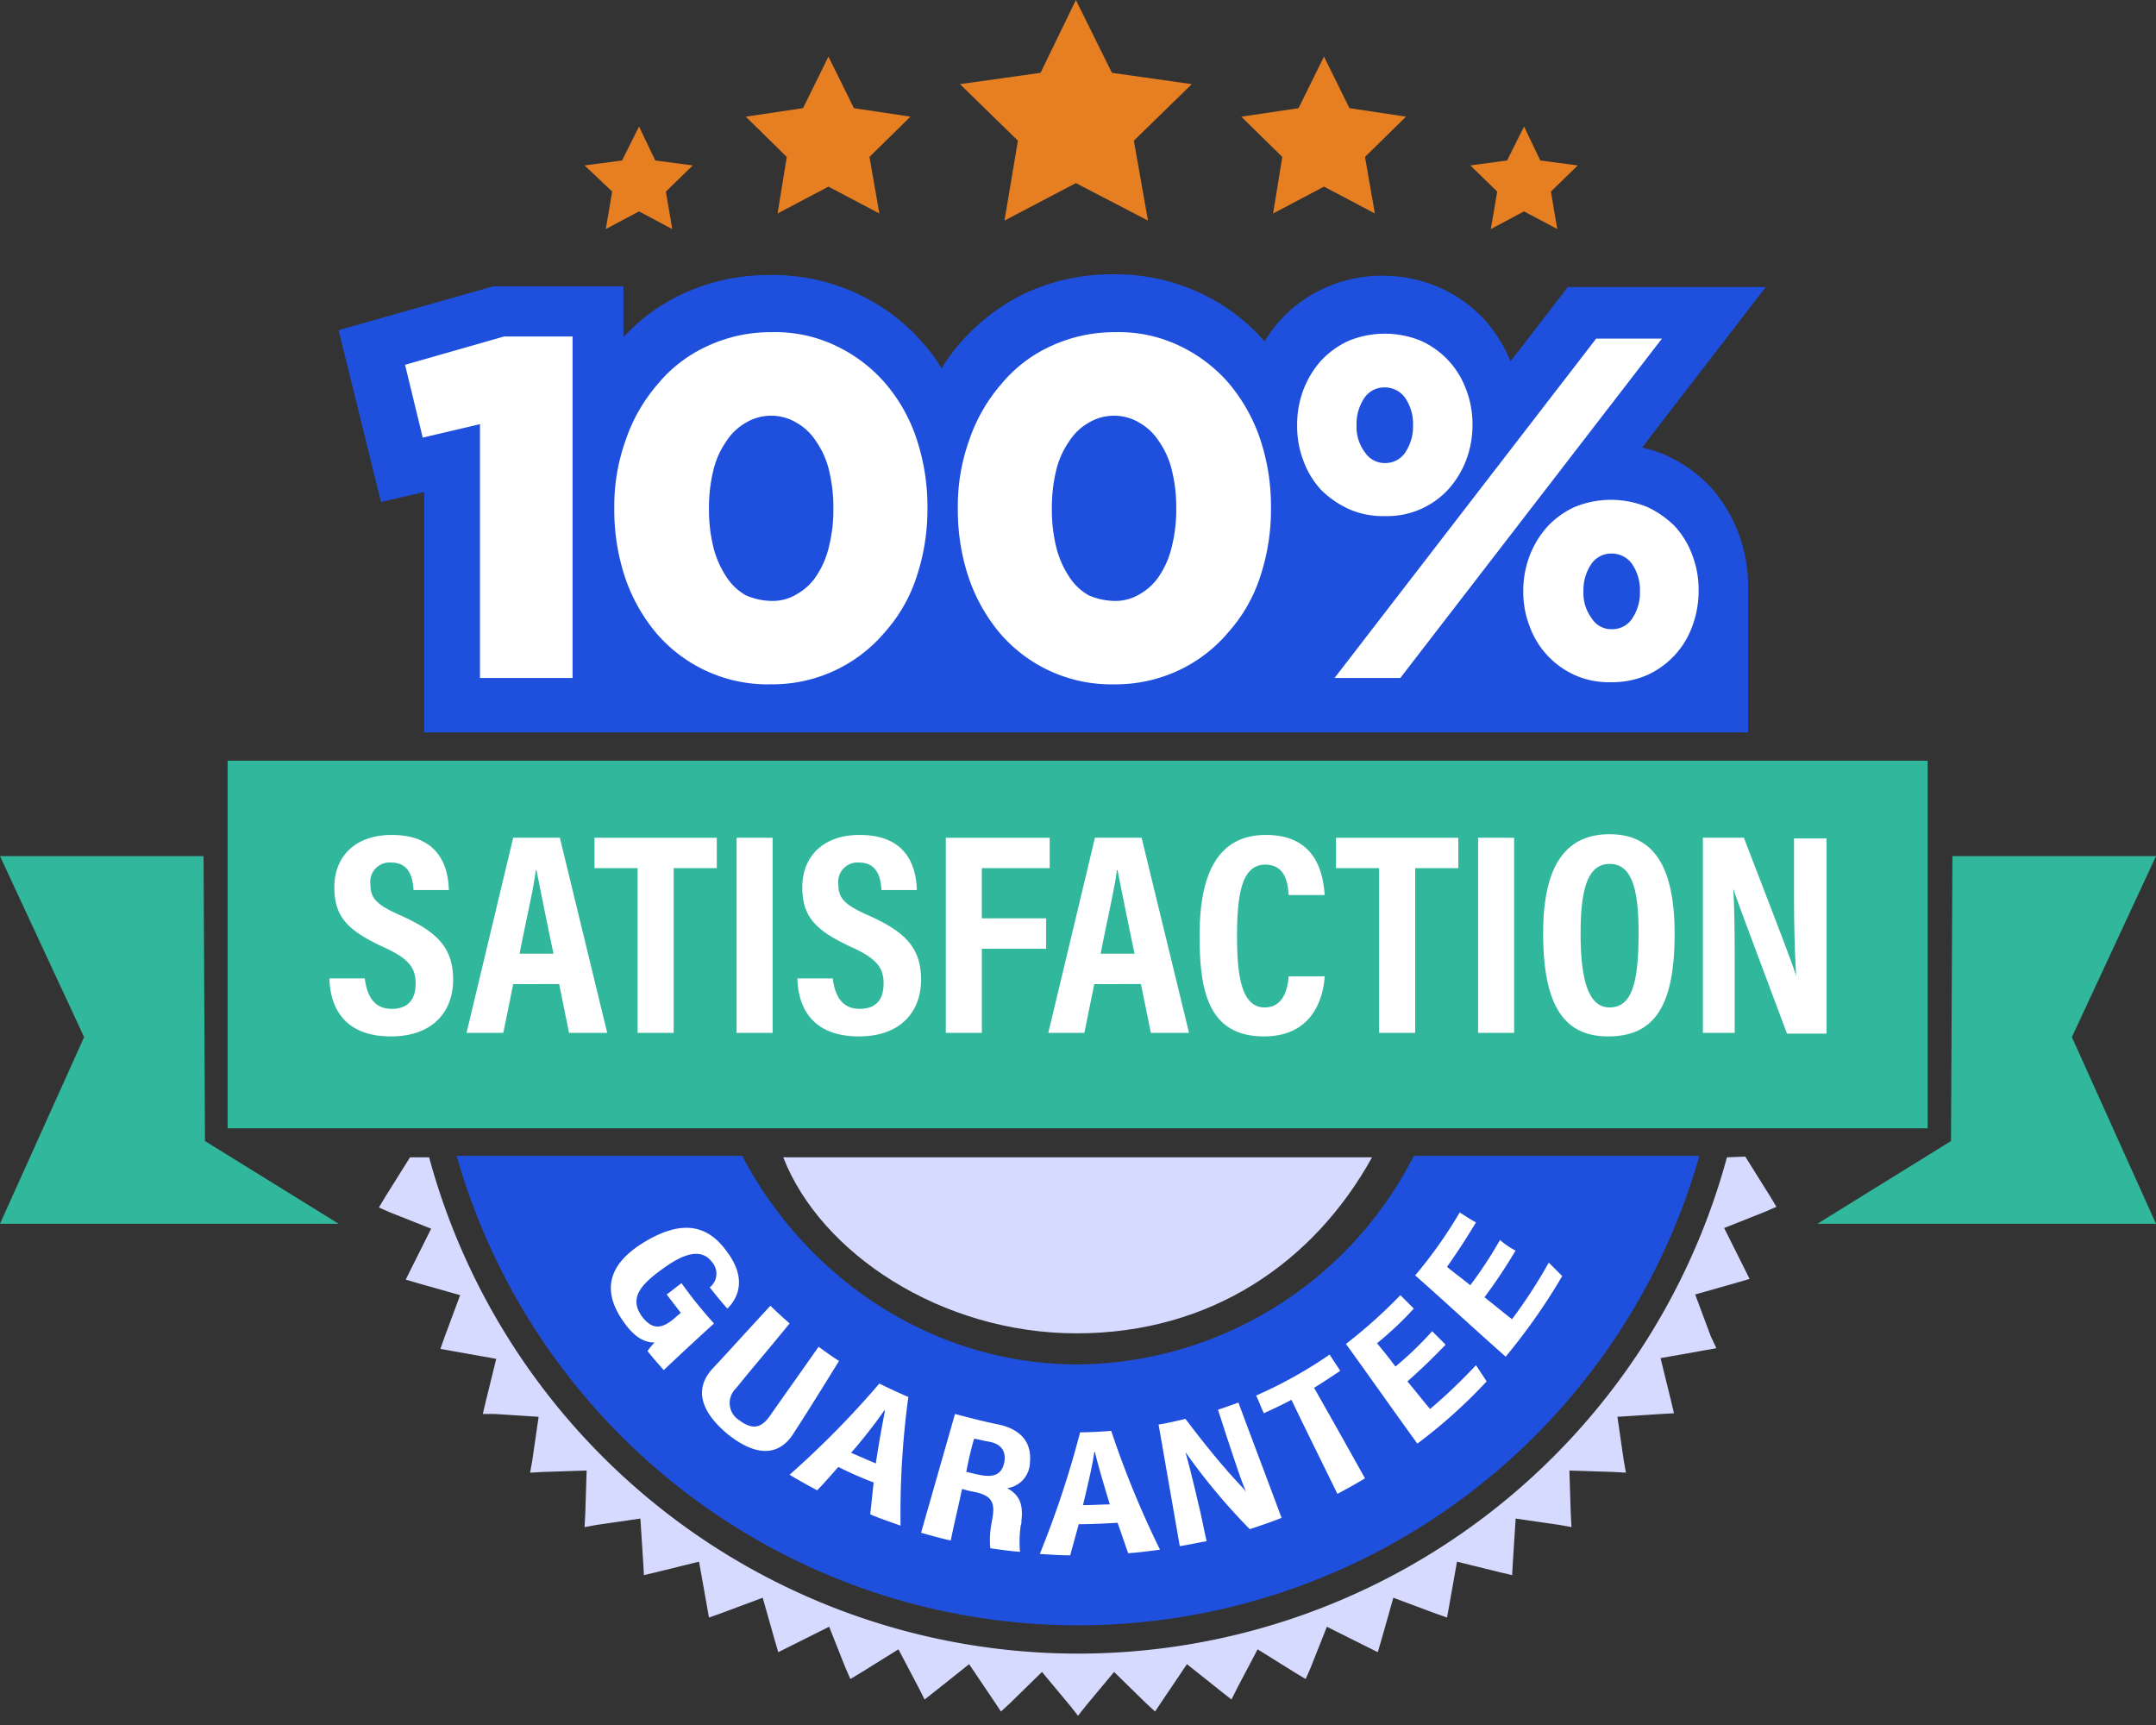 <svg xmlns="http://www.w3.org/2000/svg" viewBox="0 0 200 160">
<rect x="0" y="0" width="200" height="160" fill="#333333" stroke="none"/>
<path fill="#31b89c" d="m200 113.508-7.803-17.311L200 79.41h-18.885l-.131 26.426-12.394 7.672z"/>
<path fill="#1f50dd" d="M158.689 45.18a13.2 13.2 0 0 0-4.132-2.95 12.7 12.7 0 0 0-2.229-.722L163.8 26.623h-18.36l-5.312 6.885a13.8 13.8 0 0 0-2.426-3.869 12.5 12.5 0 0 0-4.131-2.95 13.05 13.05 0 0 0-5.312-1.115 12.8 12.8 0 0 0-5.311 1.115 12.5 12.5 0 0 0-4.131 2.95 11.7 11.7 0 0 0-1.509 2.033 17.8 17.8 0 0 0-5.9-4.459 18.5 18.5 0 0 0-8.131-1.77 19 19 0 0 0-8.2 1.77 18.7 18.7 0 0 0-7.738 6.951A13 13 0 0 0 85.77 32a18 18 0 0 0-6.163-4.721 18.5 18.5 0 0 0-8.132-1.771 18.96 18.96 0 0 0-8.2 1.771 17.5 17.5 0 0 0-5.443 4v-4.722H45.77l-14.36 4.066 3.934 15.934 4-.918v22.295h122.82V54.426a14.4 14.4 0 0 0-.918-5.049 13.9 13.9 0 0 0-2.557-4.197"/>
<path fill="#31b89c" d="m0 113.508 7.803-17.311L0 79.41h18.885l.131 26.426 12.394 7.672z"/>
<path fill="#31b89c" d="M21.115 70.557H178.82v34.098H21.115z"/>
<path fill="#fff" d="M33.836 90.754c.2 1.508.787 2.82 2.492 2.82 1.639 0 2.229-.984 2.229-2.361 0-1.508-.721-2.361-3.082-3.41-3.213-1.508-4.459-2.754-4.459-5.508 0-2.885 1.968-4.852 5.312-4.852 4.262 0 5.246 2.754 5.311 5.114h-3.278C38.3 81.508 38.033 80 36.262 80a1.794 1.794 0 0 0-1.9 2.033c0 1.311.59 1.9 2.819 2.885 3.345 1.508 4.853 2.951 4.853 5.967 0 2.885-1.836 5.246-5.771 5.246-4.328 0-5.639-2.688-5.705-5.377zm13.771.525-.918 4.521h-3.41l4.328-18.1h4.327l4.394 18.1h-3.541l-.918-4.524zm3.737-2.82a624 624 0 0 1-1.574-7.738h-.065c-.2 1.64-.853 4.394-1.508 7.738zm7.804-7.934h-4v-2.82h11.344v2.82h-4V95.8h-3.344zm12.524-2.82V95.8h-3.344V77.7zm5.574 13.049c.2 1.508.787 2.82 2.492 2.82 1.639 0 2.229-.984 2.229-2.361 0-1.508-.721-2.361-3.082-3.41-3.213-1.508-4.459-2.754-4.459-5.508 0-2.885 1.967-4.852 5.312-4.852 4.262 0 5.246 2.754 5.311 5.114H81.77c-.065-1.049-.327-2.557-2.1-2.557a1.794 1.794 0 0 0-1.9 2.033c0 1.311.59 1.9 2.819 2.885 3.344 1.508 4.853 2.951 4.853 5.967 0 2.885-1.836 5.246-5.771 5.246-4.328 0-5.639-2.688-5.7-5.377zm10.492-13.049h9.639v2.82h-6.3v4.655h5.967V88h-5.962v7.8h-3.344V77.7zm13.77 13.574-.918 4.521h-3.344l4.328-18.1h4.326l4.4 18.1h-3.541l-.918-4.524zm3.738-2.82a624 624 0 0 1-1.574-7.738h-.065c-.2 1.64-.853 4.394-1.509 7.738zm17.639 2.098c-.065.918-.459 5.574-5.639 5.574-5.312 0-5.967-4.524-5.967-9.377 0-5.836 1.77-9.311 6.164-9.311 4.983 0 5.311 4.131 5.442 5.573h-3.344c-.066-.59-.066-2.819-2.164-2.819s-2.623 2.492-2.623 6.623c0 3.41.328 6.623 2.557 6.623 1.968 0 2.164-2.164 2.23-2.886zm5.049-10.032h-4v-2.82h11.345v2.82h-4V95.8h-3.345zm12.525-2.82V95.8h-3.344V77.7zm14.885 8.918c0 6.623-1.836 9.508-6.164 9.508-4.065 0-6.032-2.82-6.032-9.574 0-6.557 2.3-9.18 6.163-9.18 4.066 0 6.033 2.951 6.033 9.246m-8.721-.066c0 4.328.721 6.886 2.688 6.886 2.1 0 2.689-2.361 2.689-6.886 0-4.2-.656-6.426-2.689-6.426s-2.688 2.361-2.688 6.426m11.344 9.243V77.7h3.8c3.869 10.033 4.591 11.934 4.853 12.852-.131-2.164-.2-4.852-.2-7.8V77.77h3.017v18.1h-3.667c-4-10.689-4.721-12.59-4.983-13.443.131 2.23.131 4.918.131 8.131V95.8z"/>
<path fill="#1f50dd" d="M131.148 107.213A35.33 35.33 0 0 1 100 126.557c-13.377 0-25.115-7.868-31.148-19.344H42.361a59.921 59.921 0 0 0 115.278 0z"/>
<path fill="#fff" d="M61.574 127.082c-.525-.59-1.049-1.18-1.508-1.771a7 7 0 0 1 .655-.786c-1.18 0-2.1-.787-2.951-2.033-2.163-3.148-.983-5.508 2.1-7.344 3.541-2.1 5.836-1.443 7.541.918 2.229 2.95.59 4.786.065 5.311-.59-.656-1.114-1.311-1.639-1.967a1.616 1.616 0 0 0 .2-2.361c-.984-1.311-2.623-.787-4.59.656-2.1 1.508-3.082 2.754-1.9 4.393.984 1.312 1.9 1.181 3.148.066.131-.131.327-.262.459-.394-.459-.59-.853-1.114-1.312-1.7.459-.328.918-.722 1.377-1.05a42 42 0 0 0 3.017 3.738 271 271 0 0 0-4.662 4.324m11.672-4.328c-1.639 2.033-3.344 4-4.984 6.033a1.873 1.873 0 0 0 .328 2.951c1.377 1.049 2.164.524 2.82-.394 1.508-2.164 3.016-4.262 4.524-6.426.656.459 1.246.918 1.9 1.311-1.377 2.23-2.754 4.46-4.2 6.689-1.049 1.7-2.95 2.623-6.1.131-3.082-2.557-2.82-4.656-1.377-6.164 1.77-1.9 3.541-3.869 5.311-5.77.598.59 1.188 1.115 1.778 1.639m4.524 13.312c-.655.721-1.311 1.508-1.967 2.164-.852-.46-1.7-.919-2.557-1.443a85 85 0 0 0 8.328-8.459c.918.459 1.77.852 2.688 1.246a80 80 0 0 0-.721 11.934c-.918-.328-1.9-.656-2.82-1.049.131-.984.2-1.967.328-2.951a36 36 0 0 1-3.279-1.442m3.476-.328c.328-2.23.656-3.869.852-4.918h-.065a47 47 0 0 1-3.082 3.934c.787.328 1.508.656 2.295.984m8 2.362c-.328 1.574-.721 3.148-1.049 4.787-.918-.2-1.836-.459-2.754-.721l3.147-11.016c1.246.327 2.492.655 3.738.918 2.229.393 3.41 1.573 3.213 3.606a2.46 2.46 0 0 1-2.1 2.361c1.049.59 1.508 1.377 1.311 3.016a1.1 1.1 0 0 1-.065.459 10.5 10.5 0 0 0-.066 2.426c-.918-.065-1.836-.2-2.754-.327A8.2 8.2 0 0 1 92 141.18c0-.131.066-.262.066-.393.262-1.508-.132-2.1-1.771-2.426a8 8 0 0 1-1.049-.261m.393-1.573c.394.065.787.2 1.181.262 1.508.328 2.164-.131 2.36-1.246.131-.984-.328-1.639-1.508-1.836-.459-.066-.852-.2-1.311-.262a31 31 0 0 0-.722 3.08zm10.427 4.85c-.263.984-.525 1.9-.787 2.885-.918 0-1.9-.065-2.82-.131a91 91 0 0 0 3.738-11.279c.983 0 1.967-.065 2.885-.131a88 88 0 0 0 4.525 11.017c-.984.131-1.968.262-2.951.328-.328-.918-.656-1.9-.984-2.82-1.246.065-2.426.131-3.606.131m2.885-1.836c-.656-2.164-1.115-3.738-1.377-4.852h-.066c-.131 1.049-.524 2.754-1.049 4.918.852 0 1.705-.066 2.492-.066m6.492 3.869c-.656-3.738-1.312-7.541-1.968-11.279.853-.131 1.64-.328 2.492-.524 4.131 5.442 5.377 6.295 5.64 6.819-.525-1.246-1.05-2.885-1.64-4.656-.328-.983-.656-2.032-.983-3.016.655-.2 1.311-.459 1.9-.656 1.312 3.541 2.689 7.148 4 10.689-.983.393-1.967.721-2.951 1.049a57.6 57.6 0 0 1-5.967-7.147c.394 1.377.787 3.016 1.246 4.983.262 1.049.459 2.164.721 3.279-.785.131-1.633.328-2.49.459m10.357-13.574c-.852.459-1.7.853-2.557 1.246-.262-.525-.459-1.115-.721-1.639a41 41 0 0 0 6.819-3.8c.328.525.656.984.984 1.509-.787.524-1.574 1.049-2.426 1.573a982 982 0 0 1 4.721 8.394c-.853.524-1.7.983-2.557 1.442-1.44-2.954-2.883-5.84-4.263-8.725m14.3-5.115a57 57 0 0 1-3.541 3.41c.722.853 1.377 1.705 2.1 2.558a50 50 0 0 0 4.262-4.066c.328.525.656.984.984 1.508a48 48 0 0 1-6.427 5.771c-2.229-3.082-4.393-6.164-6.623-9.246a47 47 0 0 0 5.05-4.525l1.246 1.246a31.5 31.5 0 0 1-3.41 3.213c.59.721 1.18 1.443 1.705 2.164a32 32 0 0 0 3.409-3.279zm6.49-8.721a50 50 0 0 1-2.885 4.328c.852.656 1.7 1.377 2.557 2.033a48 48 0 0 0 3.41-5.246l1.246 1.246a56.3 56.3 0 0 1-5.246 7.475c-2.82-2.492-5.574-5.049-8.393-7.541a42.3 42.3 0 0 0 4.131-5.836c.524.328.983.656 1.508.918a63 63 0 0 1-2.689 4.131c.722.59 1.443 1.115 2.164 1.7a39 39 0 0 0 2.755-4.2 7 7 0 0 0 1.442.992M44.525 39.344l-5.312 1.246-1.639-6.754 9.18-2.623h6.361v31.672h-8.59zm26.95 24.131a13.59 13.59 0 0 1-10.623-4.786 16 16 0 0 1-2.885-5.181 19.8 19.8 0 0 1-.983-6.3v-.065a18.1 18.1 0 0 1 1.049-6.3 15.5 15.5 0 0 1 2.951-5.18 12.9 12.9 0 0 1 4.59-3.541 13.8 13.8 0 0 1 6.033-1.311 12.95 12.95 0 0 1 6.032 1.311 13.9 13.9 0 0 1 4.525 3.476 15.3 15.3 0 0 1 2.885 5.18 19.8 19.8 0 0 1 .984 6.3v.066a19.8 19.8 0 0 1-.984 6.295 14.4 14.4 0 0 1-2.951 5.18 13.62 13.62 0 0 1-10.623 4.852zm.132-7.737a4.3 4.3 0 0 0 2.36-.656 5.2 5.2 0 0 0 1.833-1.771 8.3 8.3 0 0 0 1.115-2.688 14 14 0 0 0 .393-3.41v-.065a14.5 14.5 0 0 0-.393-3.476 7.8 7.8 0 0 0-1.18-2.688 5.25 5.25 0 0 0-1.835-1.771 4.58 4.58 0 0 0-4.722 0 5.25 5.25 0 0 0-1.836 1.771 7.8 7.8 0 0 0-1.18 2.688 14.5 14.5 0 0 0-.394 3.476v.065a14.5 14.5 0 0 0 .394 3.476 8.8 8.8 0 0 0 1.18 2.754 5.24 5.24 0 0 0 1.836 1.77 6.2 6.2 0 0 0 2.429.525m31.737 7.737a13.59 13.59 0 0 1-10.623-4.786 16 16 0 0 1-2.885-5.181 19.8 19.8 0 0 1-.984-6.3v-.065a18.1 18.1 0 0 1 1.05-6.3 15.5 15.5 0 0 1 2.95-5.18 12.9 12.9 0 0 1 4.591-3.541 14 14 0 0 1 6.032-1.311 12.95 12.95 0 0 1 6.033 1.311 13.9 13.9 0 0 1 4.525 3.476 16 16 0 0 1 2.885 5.18 19.8 19.8 0 0 1 .984 6.3v.066a19.8 19.8 0 0 1-.984 6.295 14.4 14.4 0 0 1-2.951 5.18 13.5 13.5 0 0 1-4.59 3.541 13.8 13.8 0 0 1-6.033 1.315m.066-7.737a4.3 4.3 0 0 0 2.36-.656 5.23 5.23 0 0 0 1.837-1.771 8.3 8.3 0 0 0 1.114-2.688 14 14 0 0 0 .394-3.41v-.065a14.4 14.4 0 0 0-.394-3.476 7.8 7.8 0 0 0-1.18-2.688 5.25 5.25 0 0 0-1.836-1.771 4.58 4.58 0 0 0-4.721 0 5.23 5.23 0 0 0-1.836 1.771 7.8 7.8 0 0 0-1.181 2.688 14.5 14.5 0 0 0-.393 3.476v.065a14.5 14.5 0 0 0 .393 3.476 8.7 8.7 0 0 0 1.181 2.754 5.2 5.2 0 0 0 1.836 1.77 6.2 6.2 0 0 0 2.426.525m25.049-7.869a7.8 7.8 0 0 1-3.344-.656 8.9 8.9 0 0 1-2.558-1.77 8 8 0 0 1-1.639-2.689 8.9 8.9 0 0 1-.59-3.279v-.065a9.1 9.1 0 0 1 .59-3.279 8.7 8.7 0 0 1 1.639-2.688 8 8 0 0 1 2.558-1.836 8.85 8.85 0 0 1 6.688 0 7.9 7.9 0 0 1 4.2 4.524 8.8 8.8 0 0 1 .59 3.213v.066a9.1 9.1 0 0 1-.59 3.279 8.7 8.7 0 0 1-1.639 2.688 7.7 7.7 0 0 1-5.9 2.492zm19.607-16.459h6.1L129.9 62.885h-6.1zm-19.607 11.541a2.22 2.22 0 0 0 1.9-.984 4.3 4.3 0 0 0 .721-2.492v-.065a4.3 4.3 0 0 0-.721-2.492 2.3 2.3 0 0 0-1.9-.984 2.22 2.22 0 0 0-1.9.984 4.3 4.3 0 0 0-.721 2.492v.065a3.9 3.9 0 0 0 .787 2.492 2.19 2.19 0 0 0 1.834.984m20.984 20.328a7.8 7.8 0 0 1-3.345-.656 7.9 7.9 0 0 1-4.2-4.525 8.7 8.7 0 0 1-.591-3.213v-.065a9.1 9.1 0 0 1 .591-3.279 8.7 8.7 0 0 1 1.639-2.689 8 8 0 0 1 2.557-1.836 8.87 8.87 0 0 1 6.689 0 8.9 8.9 0 0 1 2.557 1.771 8 8 0 0 1 1.64 2.688 8.9 8.9 0 0 1 .59 3.279v.066a9.4 9.4 0 0 1-.59 3.278 7.92 7.92 0 0 1-4.2 4.525 8.2 8.2 0 0 1-3.337.656m.065-4.918a2.22 2.22 0 0 0 1.9-.984 4.3 4.3 0 0 0 .721-2.492v-.065a4.3 4.3 0 0 0-.721-2.492 2.3 2.3 0 0 0-1.9-.984 2.22 2.22 0 0 0-1.9.984 4.3 4.3 0 0 0-.722 2.492v.065a3.9 3.9 0 0 0 .787 2.492 2.11 2.11 0 0 0 1.835.984"/>
<path fill="#d6daff" d="M160.2 107.344a62.376 62.376 0 0 1-120.394 0h-1.77l-2.3 3.672-.59.984 1.049.459 3.8 1.508-1.836 3.672-.525 1.05 1.115.327 3.935 1.115L41.246 124l-.394 1.115 1.115.2 4.066.722-.984 4-.262 1.115H45.9l4.065.262-.59 4.065-.2 1.115 1.181-.065 4.065-.132-.131 4.066-.065 1.18 1.114-.2 4.066-.591.262 4.066.066 1.18 1.114-.262 4-.984.722 4.066.2 1.115 1.115-.394 3.869-1.442 1.115 3.934.328 1.115 1.049-.525 3.672-1.836 1.508 3.8.459 1.049.984-.59 3.475-2.164 1.9 3.606.524 1.049.919-.721 3.213-2.557 2.3 3.409.655.984.853-.787 2.951-2.885 2.623 3.148.721.918.721-.918 2.623-3.148 2.951 2.885.853.787.655-.984 2.3-3.409 3.213 2.557.918.721.525-1.049 1.9-3.606 3.475 2.164.984.59.459-1.049 1.508-3.8 3.672 1.836 1.049.525.328-1.115 1.115-3.934 3.869 1.442 1.114.394.2-1.115.722-4.066 4 .984 1.114.262.066-1.18.262-4.066 4.066.591 1.114.2-.065-1.18-.131-4.066 4.065.132 1.181.065-.2-1.115-.59-4.065 4.065-.262 1.181-.066-.263-1.115-.983-4 4.065-.721 1.115-.2-.524-1.115-1.443-3.868 3.934-1.115 1.115-.328-.525-1.049-1.836-3.672 3.8-1.509 1.049-.459-.59-.983-2.3-3.672z"/>
<path fill="#e67e22" d="m99.803 0 3.345 6.754 7.409 1.049-5.377 5.246 1.312 7.41-6.689-3.475-6.623 3.475 1.246-7.41-5.377-5.246 7.476-1.049zM76.852 5.246l2.361 4.787 5.246.787-3.803 3.737.918 5.246-4.722-2.492-4.721 2.492.853-5.246-3.804-3.737 5.312-.787zm45.968 0 2.36 4.787 5.246.787-3.803 3.737.918 5.246-4.721-2.492-4.722 2.492.853-5.246-3.803-3.737 5.311-.787zm-63.541 6.492 1.508 3.147 3.475.459-2.492 2.426.591 3.476-3.082-1.639-3.082 1.639.59-3.476-2.557-2.426 3.475-.459zm82.098 0 1.508 3.147 3.476.459-2.492 2.426.59 3.476-3.082-1.639-3.082 1.639.59-3.476-2.492-2.426 3.41-.459z"/>
<path fill="#d6daff" d="M127.279 107.344c-5.377 9.705-14.886 16.328-27.41 16.328s-23.738-7.41-27.213-16.328z"/>
</svg>
